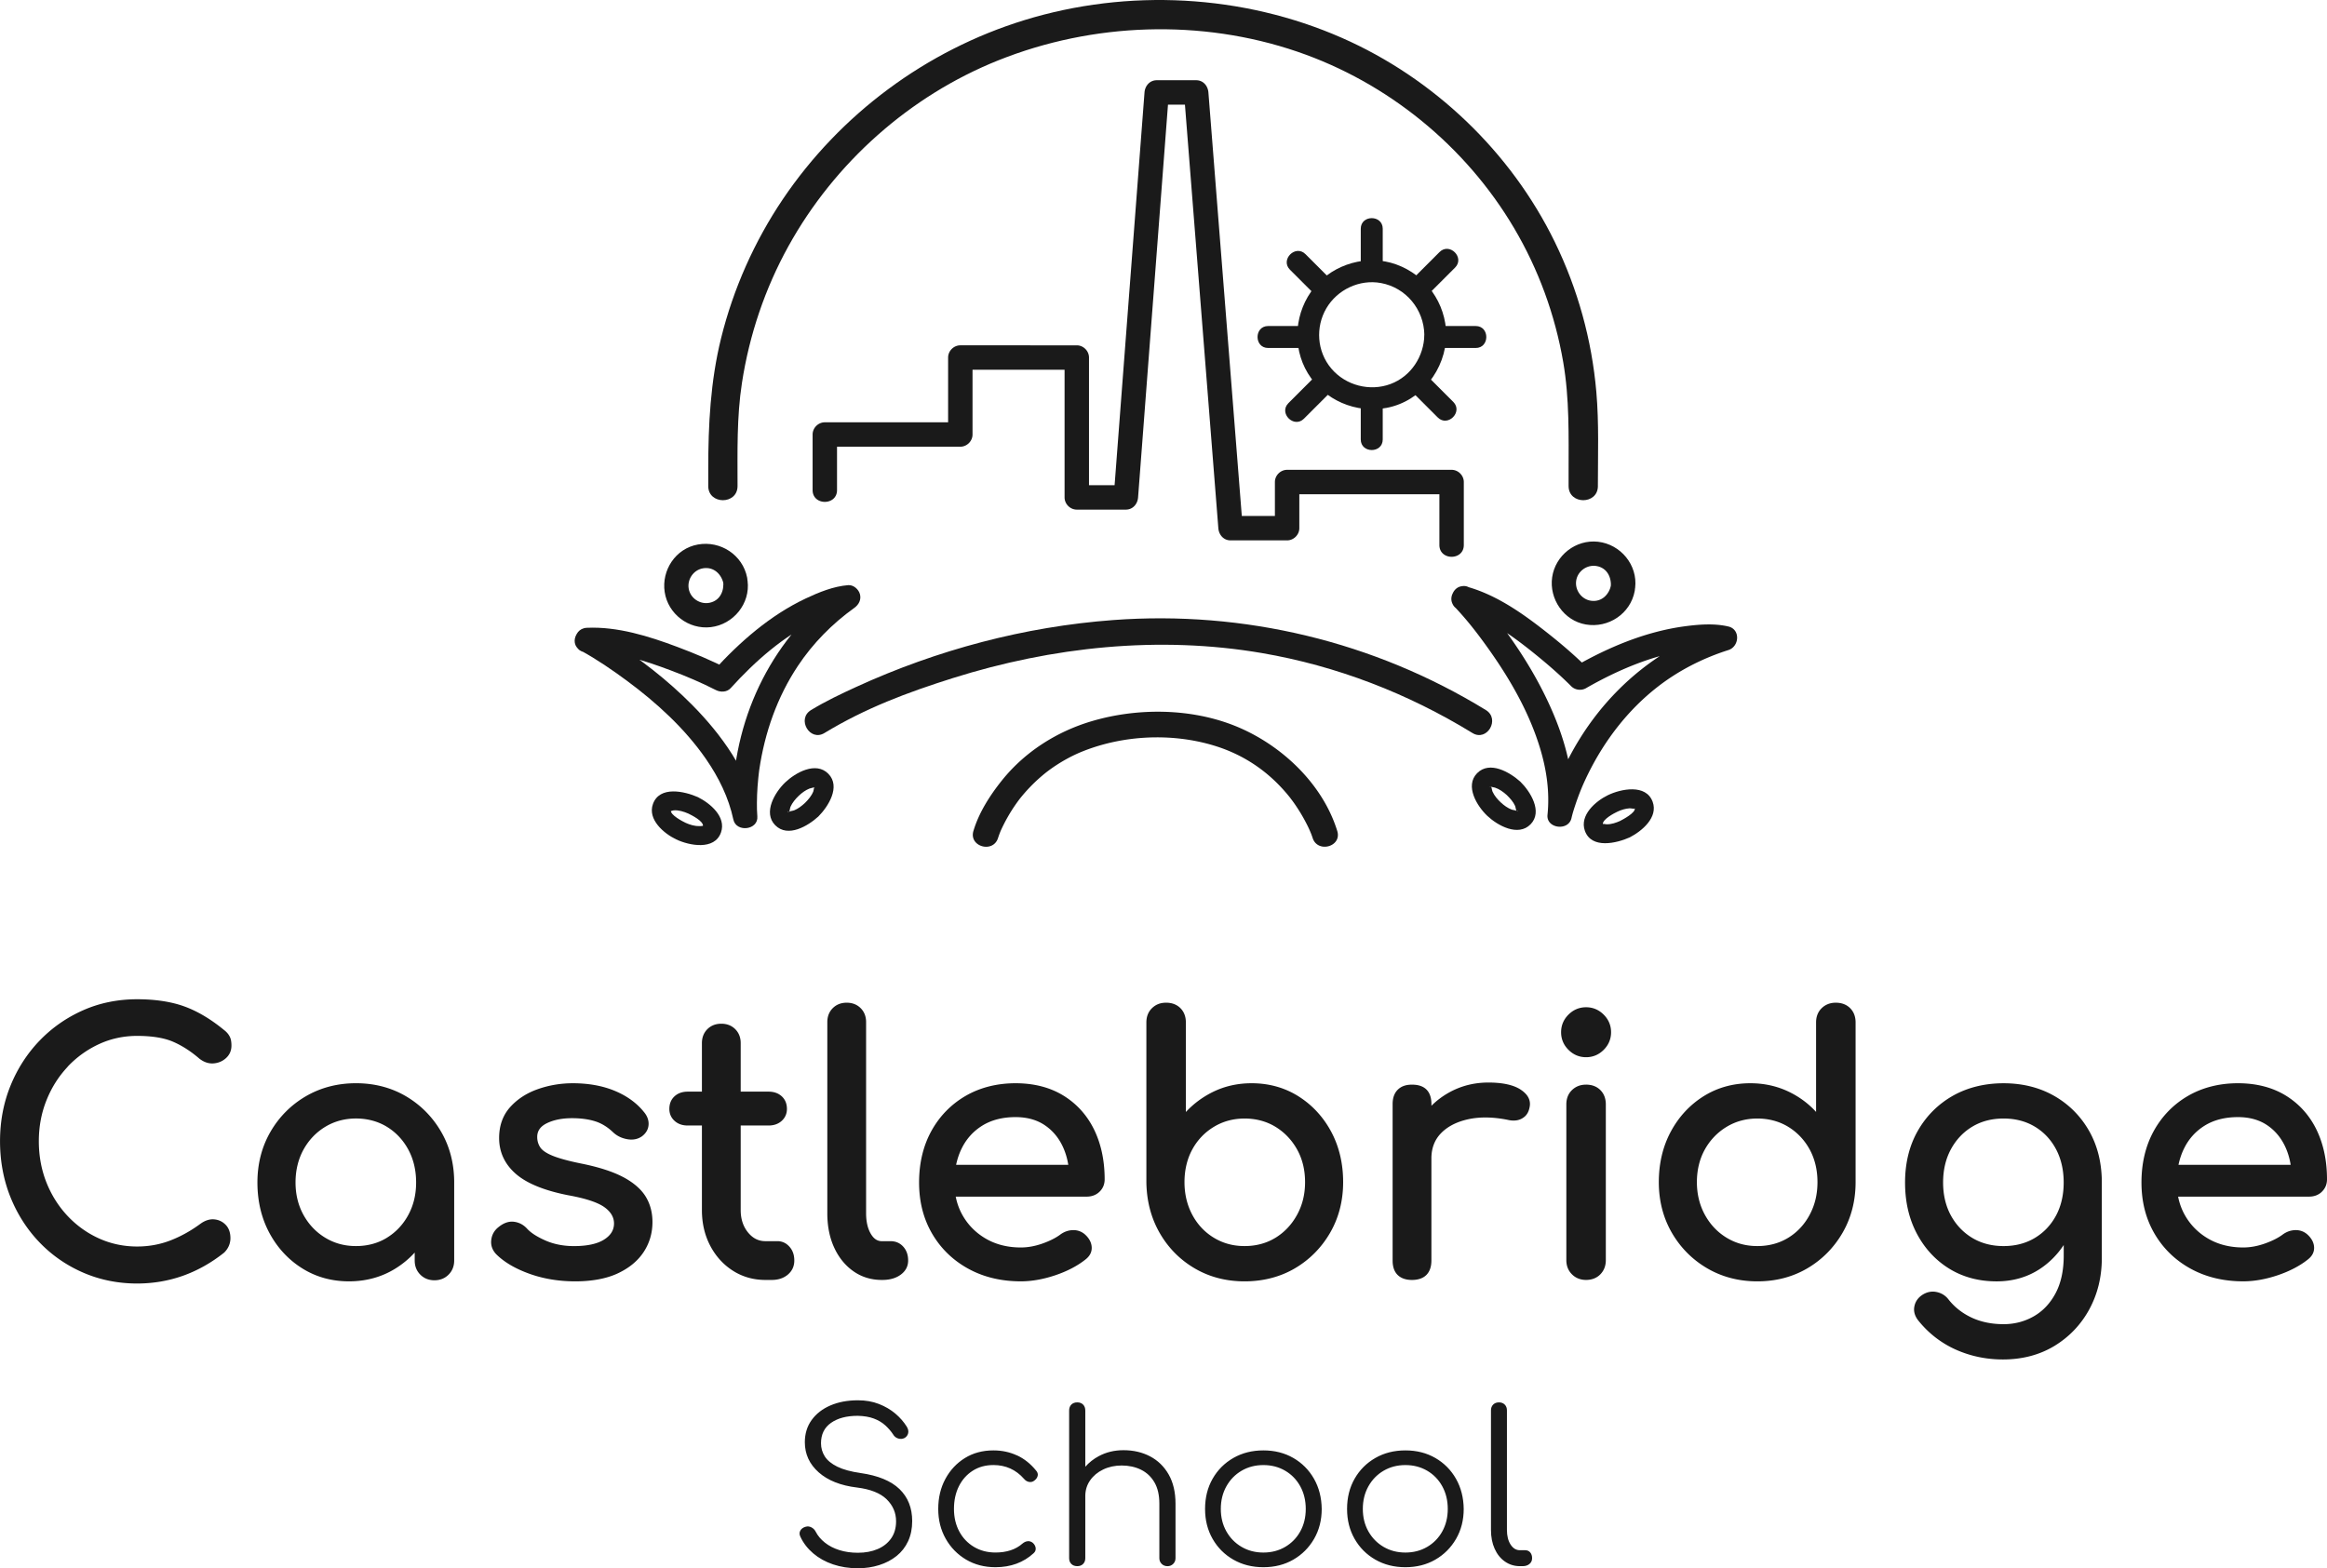 <svg xmlns="http://www.w3.org/2000/svg" id="Layer_1" data-name="Layer 1" viewBox="0 0 1584.01 1067.8">
  <defs>
    <style>
      .cls-1{fill:#1a1a1a;stroke-width:0}
    </style>
  </defs>
  <path d="M45.97 726.37a68.951 68.951 0 0 1 21.42-15.45c8.05-3.72 16.78-5.6 25.93-5.6 10.1 0 18.31 1.33 24.41 3.95 6.13 2.64 12.15 6.5 17.96 11.52 3.11 2.42 6.37 3.51 9.71 3.25 3.3-.26 6.17-1.5 8.52-3.67 2.41-2.23 3.63-5.07 3.63-8.45 0-1.52-.13-2.86-.39-3.98-.27-1.18-.82-2.38-1.62-3.54-.79-1.14-1.89-2.24-3.22-3.24-8.98-7.37-18.05-12.74-26.96-15.95-8.92-3.21-19.7-4.84-32.03-4.84-13.15 0-25.52 2.52-36.76 7.5-11.23 4.97-21.19 11.92-29.61 20.67-8.42 8.75-15.09 19.07-19.81 30.69-4.73 11.62-7.13 24.34-7.13 37.8s2.4 26.45 7.13 38.15c4.72 11.7 11.39 22.06 19.82 30.81 8.42 8.75 18.43 15.66 29.74 20.55 11.31 4.89 23.63 7.38 36.63 7.38 10.9 0 21.43-1.79 31.31-5.32 9.86-3.52 19.25-8.81 27.91-15.7l.11-.1c1.38-1.38 2.44-2.92 3.14-4.58.7-1.67 1.05-3.4 1.05-5.14 0-3.82-1.08-6.89-3.22-9.11-2.12-2.21-4.76-3.46-7.85-3.73-3.08-.26-6.22.74-9.33 2.99-6.55 4.84-13.47 8.67-20.56 11.4-7.05 2.71-14.63 4.09-22.55 4.09-9.16 0-17.88-1.85-25.94-5.49-8.07-3.64-15.27-8.8-21.41-15.33-6.14-6.53-10.99-14.21-14.41-22.84-3.42-8.63-5.15-18.05-5.15-28.02s1.73-19.16 5.16-27.78c3.42-8.63 8.26-16.31 14.41-22.84ZM300.3 770.62c-5.89-10.16-13.94-18.29-23.94-24.19-10.01-5.89-21.46-8.88-34.03-8.88s-24.06 2.99-34.15 8.88c-10.08 5.89-18.18 14.03-24.07 24.19-5.89 10.16-8.88 21.77-8.88 34.5s2.74 24.27 8.14 34.34c5.4 10.09 12.89 18.19 22.26 24.08 9.38 5.91 20.12 8.9 31.92 8.9s22.54-2.99 31.92-8.9c4.77-3 9.05-6.57 12.82-10.69v5.43c0 3.84 1.29 7.07 3.83 9.61 2.54 2.54 5.77 3.83 9.61 3.83s7.07-1.29 9.61-3.83c2.54-2.54 3.83-5.78 3.83-9.61v-54.01c-.13-12.4-3.11-23.72-8.87-33.66Zm-36.94 72.15c-6.12 3.75-13.2 5.65-21.03 5.65s-14.71-1.9-20.92-5.66c-6.22-3.76-11.2-8.98-14.8-15.5-3.61-6.53-5.44-13.98-5.44-22.15s1.83-15.86 5.44-22.39c3.6-6.52 8.58-11.73 14.8-15.5 6.21-3.75 13.24-5.66 20.92-5.66s14.9 1.9 21.03 5.65c6.13 3.76 11.03 8.97 14.56 15.49 3.54 6.54 5.33 14.08 5.33 22.4s-1.79 15.62-5.33 22.16c-3.53 6.52-8.43 11.73-14.56 15.49ZM424.01 801.37c-7-3.7-16.62-6.79-28.6-9.18-8.47-1.72-14.97-3.5-19.32-5.29-4.19-1.72-7-3.64-8.36-5.72-1.36-2.08-2.05-4.45-2.05-7.05 0-4.12 2.14-7.17 6.56-9.34 4.65-2.29 10.43-3.44 17.2-3.44 5.88 0 11.13.7 15.59 2.09 4.4 1.36 8.56 3.91 12.38 7.58 2.56 2.39 5.74 3.94 9.47 4.62 3.83.7 7.2.07 10.06-1.91 2.85-2.14 4.38-4.83 4.56-7.99.17-3.11-.97-6.11-3.38-8.87-4.89-6.02-11.56-10.8-19.82-14.21-8.22-3.39-17.77-5.1-28.38-5.1-8.22 0-16.22 1.35-23.79 4.01-7.64 2.68-13.99 6.81-18.89 12.28-4.96 5.55-7.48 12.61-7.48 21 0 9.57 3.8 17.75 11.28 24.33 7.37 6.48 19.32 11.39 35.55 14.6 12.14 2.18 20.58 4.99 25.09 8.35 4.37 3.26 6.42 6.97 6.28 11.33-.15 4.36-2.41 7.84-6.91 10.64-4.62 2.88-11.49 4.34-20.42 4.34-7.1 0-13.62-1.29-19.39-3.83-5.77-2.54-9.99-5.28-12.57-8.17-2.43-2.6-5.37-4.13-8.76-4.57-3.45-.44-6.94.74-10.36 3.47-2.98 2.27-4.71 5.25-5.14 8.85-.45 3.64.67 6.91 3.35 9.76 5.36 5.36 12.94 9.83 22.53 13.29 9.55 3.45 20.08 5.2 31.31 5.2s21.11-1.8 28.79-5.37c7.73-3.58 13.68-8.46 17.7-14.52 4.02-6.07 6.05-12.96 6.05-20.5 0-6.56-1.59-12.45-4.72-17.49-3.13-5.02-8.31-9.46-15.39-13.21ZM529.15 845.09h-8.11c-4.73 0-8.61-1.95-11.88-5.97-3.29-4.04-4.96-9.14-4.96-15.17v-57.61h18.98c3.65 0 6.67-1.08 8.98-3.2 2.33-2.15 3.51-4.88 3.51-8.09 0-3.53-1.18-6.42-3.51-8.57-2.3-2.12-5.32-3.2-8.98-3.2H504.2v-33.05c0-3.83-1.25-7.02-3.71-9.49-2.47-2.46-5.66-3.71-9.49-3.71s-7.03 1.25-9.49 3.71-3.71 5.66-3.71 9.49v33.05h-9.69c-3.66 0-6.68 1.08-8.97 3.2-2.33 2.15-3.51 5.03-3.51 8.57 0 3.22 1.18 5.95 3.51 8.09 2.3 2.12 5.32 3.2 8.97 3.2h9.69v57.61c0 8.92 1.89 17.06 5.63 24.2 3.74 7.16 8.95 12.9 15.47 17.06 6.53 4.17 13.99 6.28 22.15 6.28h4.29c4.43 0 8.12-1.23 10.96-3.64 2.91-2.47 4.39-5.68 4.39-9.56s-1.11-6.98-3.31-9.44c-2.23-2.5-5-3.77-8.23-3.77ZM606.16 845.09h-5.96c-3.04 0-5.48-1.66-7.48-5.09-2.1-3.6-3.16-8.27-3.16-13.9V695.92c0-3.83-1.25-7.02-3.71-9.49-2.47-2.46-5.66-3.71-9.49-3.71s-7.03 1.25-9.49 3.71-3.71 5.66-3.71 9.49V826.1c0 8.73 1.56 16.57 4.65 23.3 3.1 6.77 7.49 12.2 13.06 16.13 5.6 3.95 12.1 5.96 19.34 5.96h.48c5.03 0 9.21-1.21 12.44-3.59 3.35-2.47 5.05-5.71 5.05-9.61s-1.11-6.97-3.31-9.44c-2.24-2.5-5.16-3.76-8.7-3.76ZM723.9 745.98c-9.07-5.58-20.04-8.42-32.62-8.42s-24.17 2.91-34.02 8.64c-9.85 5.73-17.67 13.76-23.25 23.85-5.56 10.08-8.38 21.88-8.38 35.07s2.99 24.78 8.88 34.86c5.89 10.09 14.16 18.12 24.57 23.84 10.39 5.72 22.43 8.62 35.79 8.62 7.42 0 15.3-1.39 23.42-4.12 8.13-2.74 15.04-6.34 20.52-10.69 3.04-2.33 4.5-5.18 4.32-8.48-.18-3.2-1.77-6.15-4.74-8.78-2.31-1.95-5.05-2.9-8.14-2.8-3.03.09-5.88 1.09-8.48 3-3.07 2.3-7.16 4.36-12.18 6.14-5 1.77-9.95 2.67-14.71 2.67-8.8 0-16.69-1.95-23.45-5.79-6.76-3.84-12.14-9.13-15.98-15.74-2.33-4-3.96-8.38-4.88-13.09h89.13c3.51 0 6.45-1.12 8.76-3.34 2.32-2.23 3.49-5.07 3.49-8.43 0-12.69-2.41-24.06-7.16-33.82-4.78-9.79-11.8-17.59-20.86-23.18Zm-69.38 36.21c3.21-6.66 7.99-11.97 14.18-15.8 6.21-3.83 13.8-5.77 22.57-5.77 7.65 0 14.23 1.77 19.56 5.27 5.34 3.51 9.52 8.35 12.42 14.39 1.88 3.92 3.2 8.21 3.94 12.83h-76.36c.82-3.88 2.04-7.53 3.68-10.92ZM883.89 746.46c-9.39-5.91-20.12-8.9-31.92-8.9-9.53 0-18.42 2.01-26.44 5.97-6.96 3.45-13.1 8.02-18.3 13.61v-60.98c0-3.99-1.25-7.26-3.71-9.73-2.47-2.46-5.74-3.71-9.73-3.71s-7.05 1.24-9.59 3.7c-2.55 2.47-3.85 5.74-3.85 9.74V804.9c.16 12.71 3.18 24.31 8.99 34.48 5.81 10.17 13.83 18.31 23.83 24.19 10 5.89 21.45 8.88 34.03 8.88s24.26-2.99 34.27-8.88c10-5.88 18.05-14.02 23.94-24.18 5.89-10.17 8.88-21.78 8.88-34.5s-2.74-24.26-8.14-34.34c-5.41-10.08-12.9-18.18-22.26-24.08Zm-15.66 96.31c-6.12 3.75-13.2 5.65-21.03 5.65s-14.71-1.9-20.91-5.66c-6.21-3.76-11.15-9.01-14.67-15.6-3.54-6.61-5.33-14.11-5.33-22.28s1.79-15.82 5.33-22.27c3.52-6.44 8.46-11.61 14.68-15.37 6.21-3.75 13.24-5.66 20.91-5.66s14.9 1.9 21.03 5.65c6.14 3.76 11.08 8.94 14.69 15.39 3.61 6.46 5.44 13.95 5.44 22.26s-1.83 15.66-5.45 22.27c-3.61 6.6-8.55 11.86-14.69 15.62ZM1035.19 741.94c-4.88-3.23-12.3-4.86-22.04-4.86s-18.74 2.3-26.85 6.84c-4.46 2.5-8.44 5.5-11.92 8.98v-1.18c0-4.3-1.13-7.62-3.36-9.85-2.23-2.23-5.54-3.35-9.85-3.35s-7.42 1.17-9.73 3.47c-2.31 2.31-3.47 5.58-3.47 9.73V858.3c0 4.32 1.18 7.64 3.49 9.86 2.3 2.21 5.57 3.34 9.71 3.34s7.63-1.17 9.86-3.49c2.22-2.3 3.34-5.57 3.34-9.71v-69.62c0-6.93 2.24-12.73 6.67-17.22 4.48-4.56 10.72-7.73 18.55-9.42 7.89-1.7 16.94-1.54 26.86.47 2.23.52 4.33.6 6.24.25 1.97-.36 3.74-1.22 5.27-2.57 1.55-1.37 2.61-3.33 3.13-5.76 1.26-4.86-.73-9.06-5.9-12.48ZM1079.66 738.51c-3.83 0-7.05 1.24-9.59 3.7-2.55 2.47-3.85 5.75-3.85 9.74v106.1c0 3.84 1.29 7.07 3.83 9.61 2.54 2.54 5.77 3.83 9.61 3.83s7.28-1.29 9.74-3.85c2.45-2.54 3.7-5.77 3.7-9.59v-106.1c0-3.99-1.25-7.26-3.71-9.73-2.47-2.46-5.74-3.71-9.73-3.71ZM1079.66 685.82c-4.62 0-8.66 1.69-11.99 5.02-3.33 3.33-5.02 7.37-5.02 11.99s1.69 8.66 5.02 11.99c3.33 3.33 7.37 5.02 11.99 5.02s8.66-1.69 11.99-5.02c3.33-3.33 5.02-7.37 5.02-11.99s-1.69-8.66-5.03-11.99c-3.33-3.33-7.37-5.02-11.99-5.02ZM1249.66 682.72c-3.83 0-7.05 1.24-9.59 3.7-2.55 2.47-3.85 5.75-3.85 9.74v60.92c-5.08-5.57-11.18-10.12-18.18-13.55-8.09-3.96-17.03-5.97-26.55-5.97-11.8 0-22.53 2.99-31.92 8.9-9.37 5.9-16.86 14-22.26 24.08-5.4 10.07-8.14 21.63-8.14 34.34s2.99 24.34 8.88 34.5c5.89 10.16 13.98 18.3 24.07 24.19 10.08 5.89 21.57 8.88 34.15 8.88s24.02-2.99 34.03-8.88c10-5.88 18.05-14.02 23.94-24.18 5.89-10.17 8.88-21.77 8.88-34.5V696.17c0-3.99-1.25-7.26-3.71-9.73-2.47-2.46-5.74-3.71-9.73-3.71Zm-32.38 160.05c-6.12 3.75-13.2 5.65-21.03 5.65s-14.71-1.9-20.91-5.66c-6.21-3.76-11.19-9.01-14.8-15.61-3.61-6.61-5.45-14.1-5.45-22.27s1.83-15.81 5.44-22.26c3.6-6.44 8.58-11.62 14.8-15.38 6.21-3.75 13.24-5.66 20.91-5.66s14.9 1.9 21.03 5.65c6.13 3.76 11.04 8.94 14.57 15.38 3.53 6.46 5.33 13.95 5.33 22.27s-1.79 15.67-5.33 22.28c-3.53 6.6-8.43 11.85-14.56 15.61ZM1422.08 770.04c-5.73-10.09-13.72-18.11-23.72-23.84-10.01-5.73-21.62-8.63-34.49-8.63s-24.72 2.91-34.73 8.63c-10.01 5.73-17.99 13.75-23.72 23.84-5.73 10.08-8.63 21.89-8.63 35.09s2.7 24.74 8.02 34.81c5.33 10.1 12.75 18.12 22.04 23.86 9.3 5.74 20.15 8.66 32.26 8.66 11.17 0 21.2-2.92 29.8-8.68 6.23-4.17 11.55-9.56 15.89-16.07v7.26c0 10.07-1.87 18.69-5.57 25.62-3.68 6.9-8.69 12.18-14.88 15.7-6.21 3.53-13.1 5.32-20.47 5.32-8.04 0-15.31-1.48-21.64-4.41-6.3-2.92-11.6-7.05-15.73-12.24-2.09-2.79-4.88-4.56-8.28-5.25-3.43-.71-6.76 0-9.92 2.11-2.82 1.94-4.56 4.54-5.18 7.72-.63 3.22.21 6.37 2.52 9.39 6.93 8.7 15.51 15.41 25.51 19.92 9.98 4.5 20.83 6.79 32.24 6.79 13.21 0 25.02-3.11 35.12-9.25 10.08-6.14 18.06-14.52 23.71-24.92 5.64-10.4 8.5-22.11 8.5-34.83v-52.43c-.13-12.82-3.04-24.3-8.63-34.15Zm-36.94 72.85c-6.13 3.68-13.29 5.54-21.28 5.54s-15.15-1.86-21.28-5.54c-6.13-3.68-11.03-8.81-14.56-15.25-3.53-6.45-5.33-14.02-5.33-22.51s1.79-16.11 5.33-22.64c3.53-6.52 8.42-11.69 14.55-15.37 6.12-3.68 13.28-5.54 21.28-5.54s15.15 1.86 21.28 5.54c6.12 3.68 10.98 8.84 14.43 15.36 3.46 6.54 5.21 14.16 5.21 22.65s-1.75 16.07-5.21 22.52c-3.45 6.44-8.3 11.57-14.43 15.24ZM1580.52 811.41c2.32-2.23 3.49-5.07 3.49-8.43 0-12.69-2.41-24.06-7.16-33.82-4.78-9.79-11.8-17.59-20.86-23.18-9.07-5.58-20.04-8.42-32.62-8.42s-24.17 2.91-34.02 8.64c-9.85 5.73-17.67 13.76-23.25 23.85-5.56 10.08-8.38 21.88-8.38 35.07s2.99 24.78 8.88 34.86c5.89 10.09 14.16 18.12 24.57 23.84 10.39 5.72 22.43 8.62 35.79 8.62 7.42 0 15.3-1.39 23.42-4.12 8.13-2.74 15.04-6.34 20.52-10.69 3.04-2.33 4.5-5.18 4.32-8.48-.18-3.2-1.77-6.15-4.74-8.78-2.31-1.95-5.06-2.9-8.14-2.8-3.03.09-5.88 1.09-8.48 3-3.07 2.3-7.16 4.36-12.18 6.14-5 1.77-9.95 2.67-14.71 2.67-8.8 0-16.69-1.95-23.45-5.79-6.76-3.84-12.14-9.13-15.98-15.74-2.33-4-3.96-8.38-4.88-13.09h89.13c3.51 0 6.45-1.12 8.76-3.34Zm-93.91-29.22c3.21-6.66 7.99-11.97 14.18-15.8 6.21-3.83 13.8-5.77 22.57-5.77 7.65 0 14.23 1.77 19.56 5.27 5.34 3.51 9.52 8.35 12.42 14.39 1.88 3.92 3.2 8.21 3.94 12.83h-76.36c.82-3.88 2.04-7.53 3.68-10.92ZM990.31 413.32c8.57 9.05 15.72 18.36 22.71 28.17 14.82 20.8 27.9 43.48 35.33 68.03 4.46 14.75 6.62 29.9 5.05 45.3-.95 9.33 14.28 11.27 16.32 2.21.69-3.06 1.65-6.07 2.64-9.04 1.11-3.34 2.33-6.65 3.64-9.92.19-.48 1.19-2.87.88-2.16-.28.67.79-1.81 1.02-2.33 1.01-2.26 2.06-4.5 3.16-6.72 11.26-22.81 27.02-43.36 47.13-59.07 14.42-11.26 30.95-19.65 48.35-25.18 7.47-2.38 8.33-14.06 0-16.03-9.33-2.21-19.61-1.46-28.99-.24-27.12 3.52-52.74 14.33-76.32 27.87 3.36.43 6.71.87 10.07 1.3-8.66-8.67-18.02-16.72-27.63-24.31-16.53-13.07-34.7-26.11-55.29-31.77-10.33-2.84-14.74 13.19-4.42 16.03 18.49 5.08 35.16 17.2 49.92 29.05 8.9 7.15 17.6 14.67 25.67 22.75 2.62 2.62 6.87 3.14 10.07 1.3 21.1-12.12 45.53-22.6 68.88-25.72 6.25-.84 12.63-1.17 18.93-.78.9.06 1.8.15 2.7.22.37.03.74.1 1.1.12.64.05-1.17-.9-.74-.09.09.16 1.34.23 1.62.3v-16.03c-54.47 17.32-95.77 60.42-114.73 113.84-1.42 3.99-2.78 8.05-3.72 12.19l16.32 2.21c2.96-28.99-6.51-57.88-19.38-83.48-10.62-21.13-24.17-40.8-39.21-59.02-3.02-3.66-6.1-7.31-9.36-10.76-7.37-7.78-19.11 3.99-11.75 11.75Z" class="cls-1"/>
  <path d="M1096.74 398.03c-1.25 6.69-6.39 12.01-13.67 11.02-6.55-.89-11.17-7.33-10.13-13.8s7.34-10.89 13.74-9.86c7.42 1.2 10.56 8.03 9.76 14.85-.53 4.46 4.2 8.31 8.31 8.31 4.93 0 7.78-3.83 8.31-8.31 1.84-15.55-9.9-29.63-25.27-31.37-15.04-1.7-29.06 9.21-31.22 24.16-2.14 14.82 7.94 29.59 22.91 32.17 15.32 2.64 30.39-7.3 33.28-22.76 1.96-10.45-14.06-14.94-16.03-4.42ZM561.19 499.11c27.92-16.96 56.39-27.62 87.39-37.4 67.61-21.31 140.23-29.06 210.4-17.05 50.93 8.72 99.33 27.45 143.33 54.44 9.96 6.11 19.06-9.54 9.14-15.63-76.07-46.67-164.7-67.89-253.65-61.29-60.43 4.48-119.93 20.32-174.98 45.54-10.44 4.78-20.93 9.78-30.75 15.75-9.94 6.04-.86 21.7 9.14 15.63Z" class="cls-1"/>
  <path d="M679.43 570.44c.19-.63.41-1.25.63-1.87.26-.74.56-1.47.84-2.2.13-.33.86-2.05.16-.42s.19-.41.36-.79c2.76-5.98 5.98-11.71 9.74-17.13.55-.8 1.12-1.59 1.69-2.38.3-.4.59-.8.89-1.2 1.46-1.95-.66.82.28-.37a112.171 112.171 0 0 1 15.17-15.75c7.78-6.64 18.08-12.94 28.41-16.99 27.66-10.87 60.23-12.32 88.7-3.71 21.27 6.43 38.68 18.71 52.24 35.97-.95-1.2 1.05 1.42 1.4 1.89.71.98 1.41 1.97 2.09 2.98 1.2 1.77 2.35 3.57 3.46 5.41 1.83 3.04 3.52 6.17 5.06 9.37.59 1.22 1.12 2.47 1.68 3.7-1.21-2.63-.03-.06.38 1.03.31.81.61 1.63.87 2.46 3.3 10.68 20.13 6.13 16.8-4.63-10.05-32.54-38.53-59.03-69.38-71.48-30.23-12.2-66.55-12.5-97.63-3.32-23.9 7.05-45.71 20.92-61.32 40.44-8.08 10.11-15.61 21.82-19.34 34.36-3.2 10.77 13.61 15.37 16.8 4.63ZM569.77 333.69v-37.84l-8.31 8.31h92.24c4.49 0 8.31-3.81 8.31-8.31v-52.41l-8.31 8.31h79.28l-8.31-8.31v95.24c0 4.49 3.81 8.31 8.31 8.31h33.41c4.74 0 7.97-3.82 8.31-8.31 2.37-31.08 4.73-62.16 7.1-93.25L793.11 96.9c.86-11.32 1.72-22.64 2.59-33.96l-8.31 8.31h26.87l-8.31-8.31 7.95 100.81c4.19 53.11 8.38 106.22 12.56 159.34l2.88 36.53c.35 4.48 3.52 8.31 8.31 8.31h38.5c4.49 0 8.31-3.81 8.31-8.31V328.2l-8.31 8.31h111.97l-8.31-8.31v42.89c0 10.69 16.62 10.71 16.62 0V328.2c0-4.49-3.81-8.31-8.31-8.31H876.15c-4.49 0-8.31 3.81-8.31 8.31v31.42l8.31-8.31h-38.5l8.31 8.31-7.95-100.81c-4.19-53.11-8.38-106.22-12.56-159.34l-2.88-36.53c-.35-4.48-3.52-8.31-8.31-8.31h-26.87c-4.74 0-7.97 3.82-8.31 8.31-2.37 31.08-4.73 62.16-7.1 93.25l-11.31 148.53c-.86 11.32-1.72 22.64-2.59 33.96l8.31-8.31h-33.41l8.31 8.31v-95.24c0-4.49-3.81-8.31-8.31-8.31H653.7c-4.49 0-8.31 3.81-8.31 8.31v52.41l8.31-8.31h-92.24c-4.49 0-8.31 3.81-8.31 8.31v37.84c0 10.69 16.62 10.71 16.62 0Z" class="cls-1"/>
  <path d="M969.56 227.99c-.23 14.68-9.13 28.33-23.1 33.51s-30.41 1.02-40.23-10.58-10.87-28.2-3.38-40.99c7.46-12.73 22.55-19.9 37.15-17.22 17.11 3.14 29.29 18.02 29.56 35.28.15 9.62 15.11 9.65 14.96 0-.34-21.59-13.73-40.59-34.08-47.93-19.51-7.04-42.49-.53-55.61 15.43-13.55 16.48-15.69 40.3-4.55 58.68 11.13 18.36 32.72 27.57 53.7 23.53 23.59-4.54 40.17-26.11 40.54-49.71.15-9.63-14.81-9.63-14.96 0Z" class="cls-1"/>
  <path d="M941.24 178.83v-23.07c0-9.63-14.96-9.64-14.96 0v23.07c0 9.63 14.96 9.64 14.96 0ZM977.01 236.94h27.51c9.63 0 9.64-14.96 0-14.96h-27.51c-9.63 0-9.64 14.96 0 14.96ZM887.13 221.98h-23.88c-9.63 0-9.64 14.96 0 14.96h23.88c9.63 0 9.64-14.96 0-14.96ZM926.28 272.63v26.57c0 9.63 14.96 9.64 14.96 0v-26.57c0-9.63-14.96-9.64-14.96 0ZM974.17 198.51l16.31-16.31c6.82-6.82-3.76-17.4-10.58-10.58l-16.31 16.31c-6.82 6.82 3.76 17.4 10.58 10.58ZM887.62 285.07l16.31-16.31c6.82-6.82-3.76-17.4-10.58-10.58l-16.31 16.31c-6.82 6.82 3.76 17.4 10.58 10.58ZM878.08 183.63l16.31 16.31c6.82 6.82 17.4-3.76 10.58-10.58l-16.31-16.31c-6.82-6.82-17.4 3.76-10.58 10.58ZM962.37 267.92l16.31 16.31c6.82 6.82 17.4-3.76 10.58-10.58l-16.31-16.31c-6.82-6.82-17.4 3.76-10.58 10.58ZM1025.72 541.38c2.21 2.18 4.33 4.5 5.63 7.36.47 1.04.62 4.34 1.36 3.34.3-.4.91.75-.63-.07-.72-.39-2.21-.44-2.99-.73-2.79-1.06-5.31-2.9-7.48-4.91s-4.35-4.54-5.63-7.36c-.51-1.12-.68-4.27-1.36-3.34-.31.43-1.02-.67.63.07.67.3 1.63.3 2.37.53 3.06.99 5.74 2.99 8.1 5.11 6.2 5.55 15.4-3.59 9.17-9.17-7.14-6.39-20.86-14.49-29.44-5.72-8.5 8.69.06 22.5 6.99 29.03 6.98 6.57 20.98 14.37 29.44 5.72s-.21-22.37-6.99-29.03c-5.95-5.86-15.13 3.31-9.17 9.17ZM1109.41 570.13c8.24-4.24 19.46-13.57 15.57-24.2-4.52-12.36-21.67-8.8-30.57-4.46-8.38 4.09-19.33 13.67-15.57 24.2 4.49 12.58 21.65 8.49 30.57 4.46 7.59-3.44 1.01-14.61-6.54-11.19-2.82 1.27-6 2.35-9.13 2.31-1.19-.01-2.78-.7-2.69.09-.39-3.42 7.61-7.59 9.9-8.67 2.58-1.22 5.53-2.15 8.39-2.31 1.05-.06 3.68.73 3.43-.1.92 3.03-8.18 7.79-9.9 8.67-7.42 3.81-.87 15 6.54 11.19Z" class="cls-1"/>
  <path d="M1087.69 330.94c0-21.32.8-42.85-1.05-64.1-3.09-35.48-12.62-69.96-28.22-101.98-29.95-61.47-82.47-111.61-145.03-139.1C845.88-3.91 767.76-7.97 697.27 13.72c-66.81 20.56-125.3 63.98-164.38 121.92-19.35 28.7-33.72 60.99-42.03 94.6-7.27 29.42-8.75 59.04-8.75 89.18v11.53c0 12.83 19.94 12.85 19.94 0 0-23.45-.59-46.96 3-70.22 5.02-32.63 15.67-64.24 31.66-93.13 31.43-56.8 82.56-102.4 142.91-126.54 64.33-25.74 137.96-28.31 203.61-5.84 61.37 21 114.41 64.19 147.39 120.03 16.62 28.13 27.91 59.06 33.47 91.26 4.31 24.96 3.67 50.18 3.67 75.4v9.04c0 12.83 19.94 12.85 19.94 0ZM395.3 442.94c10.95 5.98 21.37 13.13 31.39 20.53 20.13 14.87 39.55 32.57 53.9 53.35 8.67 12.57 15.41 26.2 18.61 41.18 1.93 9.02 17.18 7.2 16.32-2.21-.28-3.06-.29-6.15-.28-9.22.02-3.62.17-7.25.42-10.86.14-1.97.31-3.93.51-5.9.11-1.06.22-2.11.35-3.16.08-.68.17-1.37.25-2.05.11-.85-.11.73.11-.74 3.7-25.07 12.16-49.24 26.22-70.41 10.22-15.4 23.42-28.8 38.44-39.55 3.04-2.17 4.86-5.6 3.82-9.38-.91-3.32-4.42-6.39-8.01-6.1-10.01.81-19.81 4.8-28.79 9.03-24.24 11.41-45.08 29.66-62.94 49.36l10.07-1.3c-11.17-5.71-22.84-10.61-34.58-15.02-19.39-7.29-40.67-13.97-61.63-13.03-10.65.48-10.71 17.1 0 16.62 19.52-.88 39.17 5.65 57.21 12.43 10.4 3.91 20.71 8.28 30.61 13.34 3.17 1.62 7.52 1.52 10.07-1.3 16.81-18.54 35.98-35.44 58.7-46.34 4.96-2.38 10.42-4.55 16.65-6.15 1.63-.42 3.29-.7 4.93-1.06 2.37-.52-2.12.19-.32.04-1.4-5.16-2.8-10.32-4.19-15.49-46.47 33.27-72.89 86.72-74.47 143.52-.12 4.23-.17 8.51.22 12.73l16.32-2.21c-6.1-28.52-23.92-53.27-44.11-73.68-16.6-16.78-35.53-31.44-55.42-44.1-3.93-2.5-7.91-4.98-12.01-7.21-9.39-5.12-17.79 9.22-8.39 14.35Z" class="cls-1"/>
  <path d="M492.25 395.47c.87 6.74-2.01 13.48-9.25 14.95-6.44 1.3-13.02-3-14.18-9.54-1.13-6.37 3.2-12.78 9.62-13.91 7.33-1.3 12.76 3.92 14.11 10.71 2.08 10.48 18.1 6.05 16.03-4.42-3.06-15.45-18.12-25.24-33.46-22.52s-24.89 17.58-22.67 32.35c2.25 14.98 16.38 25.69 31.4 23.92 15.33-1.81 27.02-16.04 25.02-31.54-.57-4.45-3.41-8.31-8.31-8.31-4.04 0-8.89 3.83-8.31 8.31ZM468.51 553.92c2.34 1.17 10.28 5.03 10.05 8.53-.01.21.24-.4.25-.41-.49.55-2.25.4-2.88.42-3.09.09-6.36-.92-9.16-2.18-1.86-.84-10.81-5.5-10.05-8.53-.25.98.84.08 1.89 0 3.32-.28 6.91.87 9.89 2.18 7.57 3.33 14.17-7.84 6.54-11.19-9.04-3.98-26.04-7.89-30.57 4.68-3.81 10.56 7.41 20.06 15.74 24.07 8.84 4.25 26.22 7.71 30.57-4.68 3.75-10.7-7.39-19.89-15.74-24.07-7.44-3.72-14.01 7.46-6.54 11.19ZM557.06 555.94c6.72-6.75 15.41-20.35 6.78-29.11-8.51-8.64-22.45-.68-29.37 5.93-6.89 6.59-15.29 20.47-6.78 29.11 8.61 8.74 22.32.53 29.37-5.93 6.17-5.64-3.02-14.79-9.17-9.17-2.19 2.01-4.61 3.91-7.41 5.02-.8.32-2.24.38-2.98.78-1.61.88-1.26-.84-.65.13s.79-2.34 1.24-3.34c1.26-2.83 3.32-5.3 5.54-7.43s4.65-3.93 7.41-5.02c.96-.38 2.05-.43 2.98-.78 1.24-.46 1.13.76.65-.13-.53-.98-.71 2.02-1.05 2.89-1.23 3.06-3.43 5.58-5.72 7.88-5.89 5.92 3.27 15.09 9.17 9.17ZM585.85 1002.97c-6.66-.95-11.97-2.4-15.92-4.35-3.95-1.95-6.78-4.28-8.5-7-1.71-2.71-2.57-5.69-2.57-8.92 0-6.09 2.28-10.73 6.85-13.92 4.57-3.19 10.61-4.78 18.13-4.78 4.28.1 7.95.71 11 1.86 3.04 1.14 5.64 2.69 7.78 4.64 2.14 1.95 3.93 4.02 5.36 6.21.76 1.33 1.88 2.24 3.36 2.71 1.47.48 2.93.38 4.35-.29 1.33-.76 2.16-1.86 2.5-3.28.33-1.43.02-2.9-.93-4.43-2-3.23-4.59-6.21-7.78-8.92-3.19-2.71-6.93-4.9-11.21-6.57-4.28-1.67-9.04-2.5-14.28-2.5-7.05 0-13.28 1.17-18.71 3.5-5.43 2.33-9.69 5.64-12.78 9.92s-4.64 9.33-4.64 15.14c0 8.09 3.14 14.92 9.42 20.49 6.28 5.57 14.99 9.02 26.13 10.35 9.14 1.14 15.85 3.81 20.13 8 4.28 4.19 6.43 9.19 6.43 14.99 0 4.57-1.12 8.45-3.36 11.64-2.24 3.19-5.31 5.62-9.21 7.28-3.9 1.67-8.38 2.5-13.42 2.5-4.57 0-8.76-.59-12.57-1.79-3.81-1.19-7.09-2.88-9.85-5.07-2.76-2.19-4.86-4.66-6.28-7.43-.67-1.33-1.64-2.33-2.93-3-1.29-.67-2.59-.81-3.93-.43-1.71.48-2.93 1.36-3.64 2.64s-.69 2.69.07 4.21c2 4.28 4.9 8.04 8.71 11.28 3.81 3.24 8.3 5.74 13.49 7.5 5.19 1.76 10.83 2.64 16.92 2.64 5.14 0 9.97-.71 14.49-2.14 4.52-1.43 8.47-3.5 11.85-6.21 3.38-2.71 6-6.07 7.85-10.07s2.78-8.57 2.78-13.71c0-8.95-2.88-16.21-8.64-21.78-5.76-5.57-14.59-9.21-26.49-10.92ZM692.29 990.98c-4.9-2.28-10.26-3.43-16.06-3.43-7.33 0-13.8 1.74-19.42 5.21-5.62 3.48-10.04 8.21-13.28 14.21s-4.86 12.8-4.86 20.42 1.69 14.28 5.07 20.28c3.38 6 8 10.73 13.85 14.21 5.85 3.48 12.54 5.21 20.06 5.21 10.37 0 19.04-3.19 25.99-9.57 1.05-.95 1.5-2.09 1.36-3.43-.14-1.33-.79-2.52-1.93-3.57-1.05-.86-2.19-1.24-3.43-1.14-1.24.1-2.43.62-3.57 1.57-2.38 2.1-5.12 3.64-8.21 4.64-3.09 1-6.5 1.5-10.21 1.5-5.52 0-10.42-1.29-14.71-3.86-4.28-2.57-7.62-6.09-10-10.57-2.38-4.47-3.57-9.57-3.57-15.28s1.12-10.95 3.36-15.42c2.24-4.47 5.38-8 9.42-10.57 4.04-2.57 8.73-3.86 14.07-3.86 8.38 0 15.33 3.14 20.85 9.42.95 1.14 2.07 1.83 3.36 2.07 1.29.24 2.45-.02 3.5-.79 1.33-.95 2.14-2.07 2.43-3.36.29-1.29-.1-2.5-1.14-3.64-3.71-4.57-8.02-8-12.92-10.28ZM782.89 991.62c-5.33-2.81-11.38-4.21-18.13-4.21-6.19 0-11.8 1.36-16.85 4.07-3.54 1.9-6.58 4.31-9.14 7.2v-38.26c0-1.71-.5-3.07-1.5-4.07s-2.31-1.5-3.93-1.5c-1.71 0-3.07.5-4.07 1.5s-1.5 2.36-1.5 4.07v100.52c0 1.62.5 2.93 1.5 3.93s2.36 1.5 4.07 1.5c1.62 0 2.93-.5 3.93-1.5s1.5-2.31 1.5-3.93v-42.27c0-4 1.09-7.57 3.28-10.71 2.19-3.14 5.16-5.62 8.92-7.42 3.76-1.81 7.97-2.71 12.64-2.71s9.21.95 13.07 2.86c3.86 1.91 6.9 4.76 9.14 8.57 2.24 3.81 3.36 8.66 3.36 14.56v37.13c0 1.52.52 2.81 1.57 3.86 1.05 1.05 2.38 1.57 4 1.57 1.52 0 2.81-.52 3.86-1.57 1.05-1.05 1.57-2.33 1.57-3.86v-37.13c0-7.8-1.55-14.42-4.64-19.85-3.09-5.43-7.31-9.54-12.64-12.35ZM880.35 992.69c-5.95-3.43-12.73-5.14-20.35-5.14s-14.42 1.71-20.42 5.14c-6 3.43-10.71 8.14-14.14 14.14s-5.14 12.85-5.14 20.56 1.71 14.42 5.14 20.42 8.14 10.71 14.14 14.14 12.8 5.14 20.42 5.14 14.4-1.71 20.35-5.14c5.95-3.43 10.66-8.14 14.14-14.14 3.47-6 5.21-12.8 5.21-20.42-.1-7.71-1.86-14.57-5.28-20.56s-8.12-10.71-14.06-14.14Zm4.78 49.98c-2.48 4.48-5.9 8-10.28 10.57-4.38 2.57-9.33 3.86-14.85 3.86s-10.47-1.29-14.85-3.86c-4.38-2.57-7.83-6.09-10.35-10.57-2.52-4.47-3.78-9.57-3.78-15.28s1.26-10.83 3.78-15.35c2.52-4.52 5.97-8.07 10.35-10.64 4.38-2.57 9.33-3.86 14.85-3.86s10.47 1.29 14.85 3.86c4.38 2.57 7.8 6.12 10.28 10.64 2.47 4.52 3.71 9.64 3.71 15.35s-1.24 10.8-3.71 15.28ZM977.01 992.69c-5.95-3.43-12.73-5.14-20.35-5.14s-14.42 1.71-20.42 5.14c-6 3.43-10.71 8.14-14.14 14.14s-5.14 12.85-5.14 20.56 1.71 14.42 5.14 20.42 8.14 10.71 14.14 14.14 12.8 5.14 20.42 5.14 14.4-1.71 20.35-5.14c5.95-3.43 10.66-8.14 14.14-14.14 3.47-6 5.21-12.8 5.21-20.42-.1-7.71-1.86-14.57-5.28-20.56s-8.12-10.71-14.06-14.14Zm4.79 49.98c-2.48 4.48-5.9 8-10.28 10.57-4.38 2.57-9.33 3.86-14.85 3.86s-10.47-1.29-14.85-3.86c-4.38-2.57-7.83-6.09-10.35-10.57-2.52-4.47-3.78-9.57-3.78-15.28s1.26-10.83 3.78-15.35c2.52-4.52 5.97-8.07 10.35-10.64 4.38-2.57 9.33-3.86 14.85-3.86s10.47 1.29 14.85 3.86c4.38 2.57 7.8 6.12 10.28 10.64 2.47 4.52 3.71 9.64 3.71 15.35s-1.24 10.8-3.71 15.28ZM1038.2 1055.52h-3.57c-2.57 0-4.69-1.28-6.35-3.85-1.67-2.57-2.5-5.9-2.5-10v-81.39c0-1.62-.5-2.93-1.5-3.93s-2.31-1.5-3.93-1.5-2.93.5-3.93 1.5-1.5 2.31-1.5 3.93v81.39c0 4.86.83 9.14 2.5 12.85 1.66 3.71 4 6.62 7 8.71 3 2.09 6.4 3.14 10.21 3.14h1.86c1.9 0 3.45-.5 4.64-1.5 1.19-1 1.79-2.31 1.79-3.93s-.43-2.93-1.29-3.93c-.86-1-2-1.5-3.43-1.5Z" class="cls-1"/>
</svg>